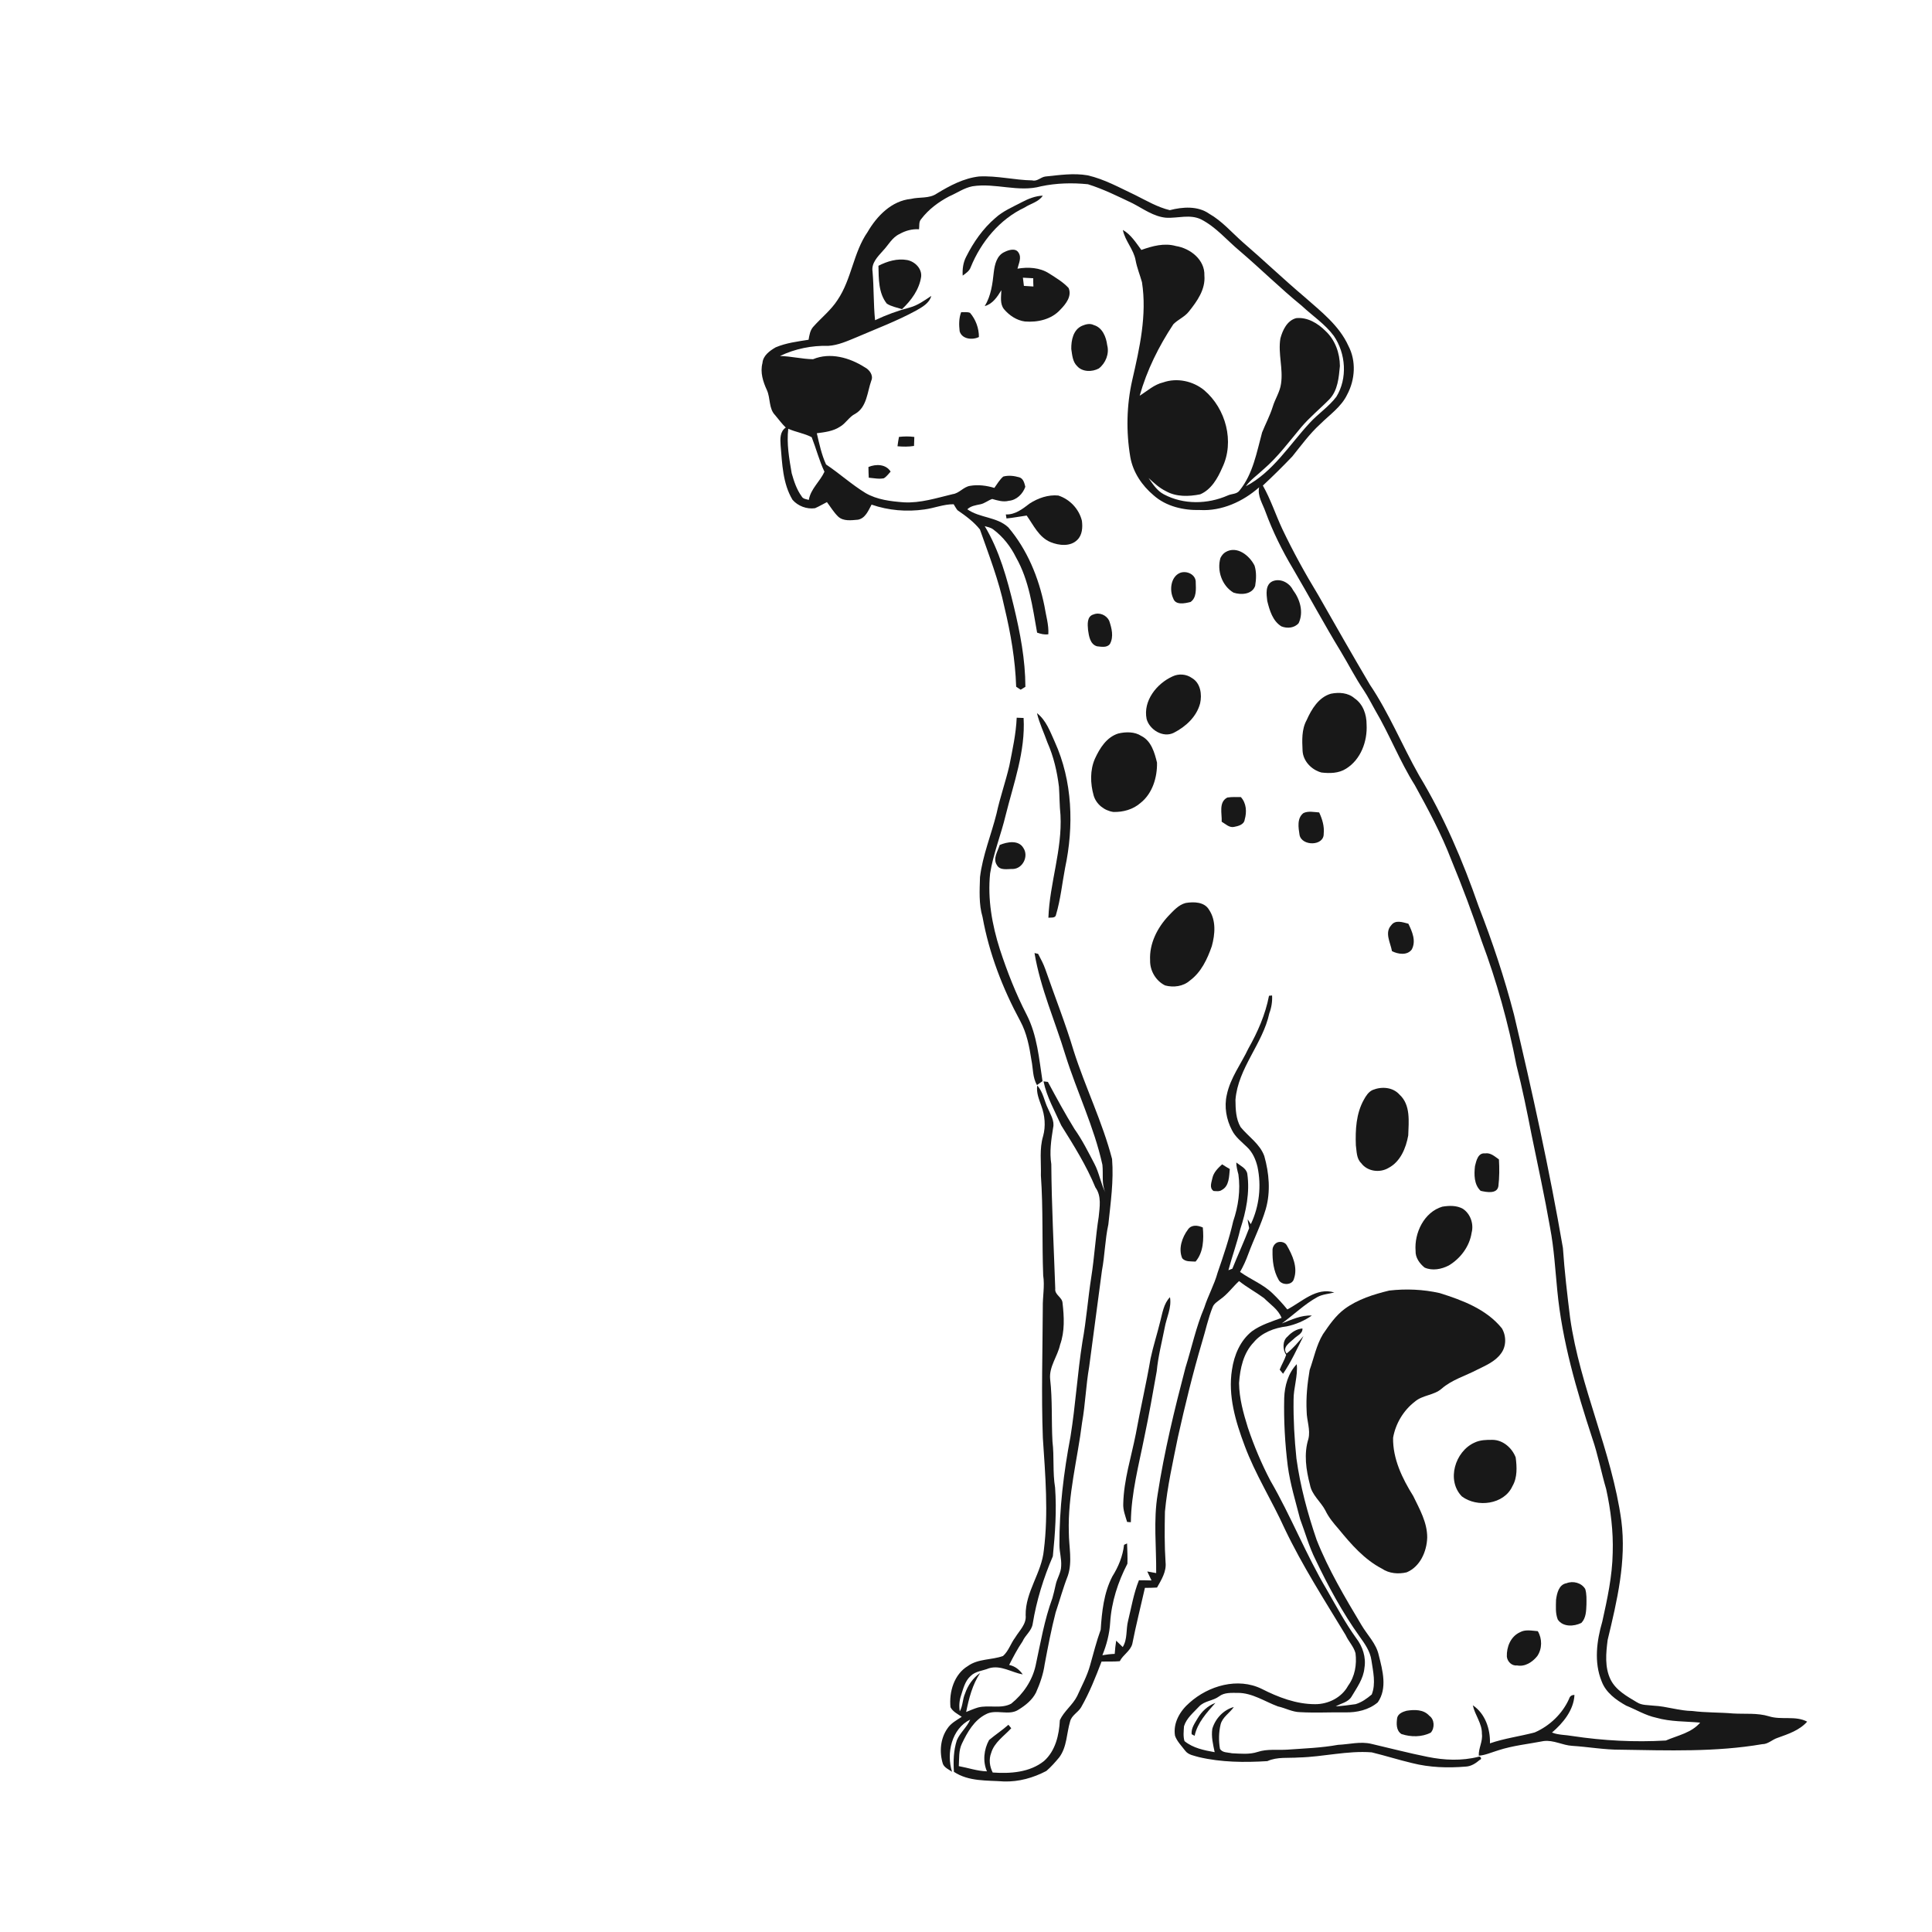 <ns0:svg xmlns:ns0="http://www.w3.org/2000/svg" width="1024pt" height="1024pt" viewBox="0 0 1024 1024" version="1.1">
<ns0:g id="#ffffffff">
<ns0:path fill="#ffffff" opacity="0" d=" M 0.00 0.00 L 1024.00 0.00 L 1024.00 1024.00 L 0.00 1024.00 L 0.00 0.00 M 554.11 93.55 C 551.63 93.83 549.75 96.32 547.12 95.61 C 537.68 95.46 528.42 93.04 518.95 93.53 C 510.80 94.45 503.45 98.38 496.55 102.57 C 492.49 105.39 487.36 104.30 482.79 105.43 C 472.57 106.44 464.77 114.48 459.86 122.94 C 452.25 133.90 451.40 147.96 443.92 158.99 C 440.44 164.40 435.32 168.40 431.08 173.16 C 429.35 175.06 428.99 177.66 428.56 180.08 C 422.68 181.01 416.63 181.75 411.11 184.10 C 407.96 185.94 404.42 188.45 404.12 192.43 C 402.82 197.36 404.43 202.35 406.49 206.81 C 408.42 211.09 407.38 216.57 410.88 220.10 C 412.74 222.28 414.40 224.64 416.49 226.61 C 413.31 228.75 413.51 232.65 413.74 236.04 C 414.59 245.83 414.85 256.23 420.05 264.90 C 422.91 268.22 427.65 270.00 431.99 269.35 C 434.16 268.42 436.18 267.18 438.29 266.13 C 440.23 268.69 441.88 271.51 444.20 273.76 C 446.97 276.40 451.22 275.75 454.70 275.46 C 458.67 274.74 460.25 270.60 461.95 267.46 C 470.91 270.57 480.60 271.36 489.97 270.02 C 495.18 269.33 500.15 267.21 505.46 267.26 C 506.11 268.32 506.70 269.43 507.48 270.42 C 511.79 273.38 516.11 276.53 519.39 280.64 C 524.15 294.21 529.42 307.70 532.37 321.83 C 535.69 335.66 538.13 349.75 538.59 363.99 C 539.18 364.38 540.37 365.16 540.96 365.55 C 541.59 365.17 542.85 364.41 543.48 364.03 C 543.44 349.60 540.70 335.40 537.35 321.42 C 533.80 306.76 529.75 291.91 521.93 278.87 C 523.46 279.31 525.10 279.60 526.42 280.59 C 531.60 284.45 535.67 289.66 538.52 295.44 C 545.45 307.62 547.27 321.74 549.69 335.31 C 551.61 335.97 553.58 336.51 555.64 336.17 C 555.94 331.06 554.33 326.14 553.56 321.14 C 550.51 306.07 544.45 291.32 534.43 279.52 C 528.42 273.87 519.28 274.60 512.70 269.94 C 514.58 268.11 517.22 267.79 519.68 267.27 C 521.94 266.79 523.73 265.19 525.89 264.46 C 528.75 265.27 531.70 266.21 534.70 265.43 C 538.82 265.08 542.14 261.78 543.44 258.01 C 542.97 256.09 542.40 253.60 540.23 252.98 C 537.51 252.19 534.50 251.83 531.74 252.59 C 529.80 254.27 528.51 256.54 527.03 258.60 C 522.87 257.35 518.45 256.77 514.14 257.51 C 510.65 258.05 508.44 261.46 504.94 261.91 C 496.41 263.95 487.84 266.75 478.94 266.24 C 472.03 265.70 464.88 264.88 458.77 261.33 C 451.41 256.83 444.99 250.97 437.83 246.18 C 435.42 240.93 434.24 235.22 432.93 229.63 C 437.15 229.08 441.59 228.57 445.23 226.16 C 448.37 224.36 450.09 220.85 453.39 219.27 C 459.49 215.67 459.66 207.81 461.79 201.79 C 463.08 198.93 460.80 195.92 458.29 194.64 C 450.32 189.56 440.02 186.60 430.93 190.39 C 425.08 190.31 419.30 188.81 413.41 188.69 C 421.34 184.87 430.26 183.06 439.05 183.31 C 444.27 182.98 449.09 180.77 453.86 178.81 C 464.50 174.22 475.39 170.16 485.58 164.60 C 488.83 162.73 492.53 160.75 493.60 156.85 C 489.96 159.24 486.40 161.88 482.12 163.01 C 475.82 164.69 469.68 166.92 463.80 169.72 C 462.93 161.16 463.21 152.54 462.47 143.96 C 461.73 139.44 465.21 136.05 467.93 132.96 C 470.85 129.95 472.82 125.82 476.82 124.01 C 479.95 122.22 483.49 121.29 487.11 121.52 C 487.36 119.71 486.89 117.58 488.25 116.11 C 492.14 110.98 497.43 107.05 503.10 104.07 C 507.22 102.31 510.95 99.59 515.43 98.73 C 527.53 96.81 539.80 102.07 551.81 98.74 C 559.93 97.02 568.37 96.82 576.61 97.65 C 584.82 100.21 592.53 104.06 600.29 107.75 C 606.02 110.71 611.49 114.83 618.13 115.41 C 624.29 115.73 630.72 113.42 636.61 116.28 C 644.53 120.33 650.29 127.35 657.03 132.97 C 668.18 142.47 678.59 152.81 689.95 162.06 C 695.60 167.37 702.26 171.71 706.93 178.00 C 713.34 187.34 714.32 200.55 708.29 210.30 C 704.29 215.58 698.62 219.28 694.17 224.16 C 683.40 235.77 674.72 250.15 660.32 257.73 C 662.89 254.18 666.58 251.71 669.71 248.72 C 677.29 242.23 683.20 234.13 689.59 226.53 C 694.15 221.11 699.69 216.65 704.63 211.60 C 709.09 206.91 709.59 200.09 710.18 193.98 C 710.13 187.15 707.65 180.15 702.56 175.44 C 698.52 171.36 692.92 167.98 686.98 168.63 C 682.19 169.90 679.81 174.98 678.63 179.39 C 677.31 187.37 680.18 195.40 678.97 203.39 C 678.40 207.75 675.80 211.46 674.56 215.63 C 673.09 220.32 670.77 224.65 668.94 229.19 C 666.06 239.76 664.12 251.19 657.02 259.93 C 655.56 262.01 652.80 261.62 650.73 262.61 C 640.06 267.30 627.29 267.56 616.89 262.02 C 613.25 260.13 611.03 256.59 608.75 253.34 C 611.57 255.95 614.44 258.60 617.93 260.31 C 623.42 263.43 630.13 263.21 636.13 262.00 C 641.97 259.52 645.39 253.52 647.80 247.92 C 654.49 234.15 649.72 216.53 638.24 206.81 C 632.31 201.94 623.85 200.12 616.54 202.67 C 611.74 203.78 608.12 207.21 604.06 209.74 C 607.85 196.22 614.18 183.54 621.89 171.87 C 624.38 169.32 627.91 167.98 630.13 165.12 C 634.49 159.68 638.99 153.39 638.35 146.03 C 638.67 137.68 630.87 131.60 623.24 130.40 C 617.08 128.65 610.76 130.40 604.93 132.47 C 602.07 128.63 599.40 124.29 595.14 121.87 C 596.28 127.71 600.89 132.16 601.91 138.05 C 602.65 142.00 604.19 145.72 605.27 149.57 C 607.98 166.99 604.02 184.46 600.13 201.39 C 597.09 214.77 596.81 228.77 599.09 242.29 C 600.51 250.30 605.28 257.36 611.45 262.54 C 618.08 268.43 627.31 270.54 635.99 270.32 C 647.56 270.99 658.85 265.83 667.37 258.28 C 666.39 262.93 669.25 267.02 670.72 271.21 C 674.59 281.74 679.57 291.84 685.33 301.46 C 693.88 316.00 701.84 330.90 710.63 345.30 C 714.78 352.16 718.39 359.36 722.91 366.00 C 725.10 369.33 726.89 372.90 728.85 376.38 C 736.48 389.30 741.87 403.41 749.87 416.13 C 756.96 428.98 763.94 441.98 769.21 455.71 C 775.07 469.89 780.45 484.27 785.32 498.82 C 793.31 520.15 799.41 542.18 803.73 564.54 C 806.86 576.76 809.35 589.14 811.78 601.53 C 815.13 617.90 818.71 634.23 821.58 650.71 C 823.68 661.71 824.30 672.92 825.40 684.05 C 827.97 710.80 835.56 736.72 843.90 762.18 C 846.96 771.02 848.65 780.25 851.30 789.22 C 853.72 800.29 855.13 811.64 854.77 823.00 C 854.56 835.34 851.91 847.48 849.25 859.48 C 846.28 869.65 844.78 881.08 848.91 891.14 C 851.12 897.12 856.54 901.02 861.90 904.02 C 867.22 906.16 872.18 909.23 877.85 910.43 C 885.43 912.61 893.35 912.31 901.13 913.02 C 896.55 918.44 889.17 919.82 882.93 922.51 C 866.45 923.47 849.83 922.61 833.49 920.14 C 829.85 919.48 826.06 919.63 822.57 918.30 C 828.48 913.23 834.08 906.45 834.50 898.36 C 833.02 898.33 832.07 899.00 831.66 900.37 C 828.15 908.28 821.38 914.76 813.47 918.21 C 805.59 920.32 797.44 921.32 789.71 924.01 C 789.92 916.40 787.18 908.22 780.62 903.83 C 781.73 909.04 785.57 913.43 785.44 918.98 C 785.99 922.98 783.59 926.58 783.79 930.55 C 787.34 930.30 790.58 928.74 793.96 927.75 C 801.84 925.17 810.08 924.37 818.18 922.80 C 823.39 922.13 828.13 925.03 833.27 925.33 C 841.87 925.87 850.40 927.44 859.04 927.38 C 884.04 927.77 909.27 928.69 934.01 924.45 C 937.11 924.47 939.29 922.02 942.09 921.12 C 947.73 919.09 953.73 917.15 957.83 912.51 C 951.60 909.20 944.13 911.77 937.55 909.66 C 931.40 907.80 924.93 908.55 918.62 908.18 C 911.41 907.55 904.15 907.79 896.97 906.86 C 890.04 906.78 883.41 904.38 876.51 904.05 C 873.50 903.66 870.24 903.95 867.59 902.24 C 862.35 899.09 856.55 895.96 853.68 890.28 C 850.45 883.76 851.19 876.17 852.09 869.19 C 857.05 848.56 862.13 827.33 859.34 805.97 C 854.28 769.19 837.40 735.27 832.20 698.53 C 830.68 686.19 829.22 673.86 828.38 661.46 C 821.24 619.92 812.13 578.74 802.44 537.73 C 797.38 518.21 790.99 499.06 783.67 480.28 C 775.32 456.28 765.30 432.74 752.12 410.95 C 743.14 395.08 736.26 378.04 726.06 362.88 C 716.76 347.12 707.70 331.23 698.65 315.33 C 691.76 304.00 685.36 292.38 679.66 280.41 C 676.09 272.78 673.51 264.71 669.34 257.36 C 674.68 252.37 679.89 247.23 684.93 241.95 C 689.68 236.06 694.14 229.88 699.76 224.77 C 704.76 219.79 710.96 215.63 714.06 209.07 C 718.26 201.22 718.88 191.30 714.68 183.32 C 709.79 172.50 700.18 165.13 691.52 157.47 C 680.34 148.02 669.75 137.90 658.66 128.34 C 652.84 123.19 647.69 117.14 640.86 113.26 C 634.85 109.04 626.79 109.63 620.02 111.39 C 613.48 109.82 607.65 106.35 601.68 103.38 C 593.44 99.50 585.36 94.94 576.40 92.92 C 569.00 91.64 561.50 92.80 554.11 93.55 M 541.47 107.22 C 536.70 109.75 531.59 111.85 527.55 115.54 C 520.97 121.17 515.94 128.40 512.08 136.11 C 510.47 139.18 510.04 142.67 510.25 146.09 C 511.92 144.84 513.85 143.64 514.53 141.53 C 519.98 128.20 529.82 116.25 543.00 110.02 C 546.21 107.91 550.50 107.07 552.70 103.70 C 548.71 103.85 544.96 105.38 541.47 107.22 M 532.42 133.56 C 528.31 135.38 527.22 140.19 526.73 144.22 C 526.06 150.44 525.27 156.81 521.93 162.24 C 526.16 161.07 528.59 157.34 530.74 153.81 C 530.67 157.18 529.87 160.96 532.12 163.84 C 534.92 167.16 538.81 169.81 543.20 170.39 C 549.96 170.96 557.36 169.30 562.05 164.07 C 564.93 161.13 568.24 156.94 566.38 152.65 C 563.47 149.47 559.67 147.26 556.07 144.95 C 551.13 141.75 544.93 141.44 539.28 142.41 C 539.90 139.72 541.57 136.68 539.92 134.03 C 538.43 131.28 534.64 132.43 532.42 133.56 M 465.59 140.87 C 465.75 147.70 465.55 155.31 470.04 160.95 C 472.45 162.47 475.37 162.99 478.07 163.86 C 482.98 159.24 487.24 153.47 488.23 146.65 C 488.68 142.33 484.91 138.64 480.89 137.84 C 475.61 136.86 470.26 138.47 465.59 140.87 M 509.44 165.45 C 508.19 168.66 508.24 172.18 508.63 175.56 C 509.83 179.80 515.38 180.34 518.84 178.63 C 518.88 174.02 517.15 169.29 514.13 165.81 C 512.64 165.22 510.99 165.53 509.44 165.45 M 573.54 172.67 C 568.82 174.72 567.73 180.35 567.80 184.96 C 568.28 188.10 568.47 191.71 570.91 194.06 C 573.72 197.23 578.88 197.20 582.39 195.30 C 586.03 192.50 588.04 187.46 586.84 182.96 C 586.30 178.64 584.32 173.60 579.73 172.29 C 577.73 171.25 575.49 171.85 573.54 172.67 M 476.47 231.57 C 476.17 233.22 475.88 234.86 475.69 236.53 C 478.61 236.78 481.55 236.83 484.45 236.36 C 484.52 234.77 484.58 233.18 484.61 231.59 C 481.90 231.22 479.17 231.26 476.47 231.57 M 460.29 247.52 C 460.31 249.41 460.36 251.30 460.46 253.19 C 463.12 253.40 465.84 254.05 468.51 253.48 C 469.93 252.58 470.92 251.17 472.05 249.96 C 469.54 245.93 464.25 245.86 460.29 247.52 M 545.77 266.85 C 542.08 269.67 538.02 272.93 533.11 272.65 C 533.20 273.18 533.37 274.25 533.46 274.79 C 537.05 274.47 540.59 273.72 544.16 273.25 C 547.80 278.37 550.63 284.77 556.80 287.33 C 561.27 289.16 567.35 289.86 571.04 286.10 C 573.67 283.49 573.88 279.47 573.43 276.01 C 571.91 269.78 567.03 264.62 560.93 262.64 C 555.58 262.11 550.23 263.99 545.77 266.85 M 649.57 292.62 C 648.36 293.33 647.50 294.49 646.87 295.71 C 644.89 302.40 647.66 310.47 653.76 314.09 C 657.69 315.43 663.64 315.14 665.26 310.54 C 665.84 307.02 666.02 303.21 664.94 299.79 C 662.29 294.46 655.61 289.05 649.57 292.62 M 625.51 303.61 C 620.51 305.64 619.72 312.80 621.85 317.19 C 623.07 320.93 628.09 319.79 631.02 319.06 C 634.25 316.82 633.88 312.28 633.77 308.80 C 633.98 304.59 629.11 302.28 625.51 303.61 M 674.33 308.14 C 670.52 310.06 671.25 315.01 671.67 318.52 C 672.90 323.50 674.53 329.13 679.17 331.99 C 682.21 333.21 686.11 332.91 688.33 330.26 C 691.06 324.36 689.02 317.62 685.28 312.68 C 683.35 308.79 678.48 306.29 674.33 308.14 M 579.57 325.68 C 575.97 326.69 576.44 331.03 576.69 333.95 C 577.15 337.17 577.79 341.54 581.46 342.55 C 583.70 342.79 586.81 343.43 588.31 341.27 C 590.39 337.43 589.21 332.86 587.88 328.97 C 586.42 326.00 582.72 324.38 579.57 325.68 M 621.44 358.53 C 613.09 362.31 605.79 371.44 607.72 381.05 C 609.26 386.80 616.48 391.24 622.15 388.38 C 628.47 385.15 634.20 379.91 636.08 372.84 C 637.17 368.09 636.33 362.02 631.75 359.37 C 628.76 357.24 624.72 356.93 621.44 358.53 M 705.43 367.68 C 698.95 369.52 695.13 375.87 692.56 381.66 C 689.82 386.62 690.14 392.47 690.39 397.93 C 690.68 403.45 695.21 408.08 700.41 409.45 C 704.79 409.97 709.58 409.89 713.42 407.43 C 721.24 402.62 724.82 392.89 724.32 384.01 C 724.34 378.73 722.46 373.16 717.91 370.10 C 714.49 367.11 709.70 366.84 705.43 367.68 M 549.61 377.97 C 550.88 383.37 553.34 388.37 555.17 393.59 C 558.45 401.00 560.29 408.98 561.27 417.00 C 561.61 421.99 561.55 427.01 562.08 431.99 C 563.06 450.42 556.34 468.13 555.67 486.42 C 557.15 486.19 559.47 486.81 559.75 484.69 C 562.13 476.66 562.95 468.27 564.51 460.06 C 569.24 437.93 568.50 414.00 559.04 393.17 C 556.59 387.75 554.48 381.75 549.61 377.97 M 538.87 380.40 C 538.51 389.00 536.62 397.40 534.98 405.81 C 533.00 414.35 530.04 422.62 528.19 431.19 C 525.39 442.46 520.81 453.32 519.42 464.92 C 519.22 471.95 518.74 479.18 520.77 486.02 C 524.26 505.38 531.44 523.94 540.77 541.21 C 544.23 547.59 545.59 554.79 546.68 561.89 C 547.60 566.31 547.25 571.07 549.62 575.10 C 550.35 574.59 551.81 573.56 552.55 573.04 C 550.72 561.14 549.75 548.77 544.17 537.86 C 538.42 526.72 533.84 515.04 529.94 503.14 C 525.83 490.21 523.37 476.54 524.78 462.95 C 526.46 452.41 530.54 442.48 533.01 432.13 C 537.23 415.18 543.55 398.27 542.53 380.54 C 541.31 380.49 540.09 380.45 538.87 380.40 M 592.65 388.79 C 586.48 390.76 582.89 396.57 580.33 402.14 C 577.67 408.21 577.88 415.27 579.64 421.56 C 580.98 426.26 585.30 429.64 590.06 430.35 C 595.22 430.52 600.60 429.03 604.53 425.55 C 610.86 420.52 613.39 412.03 613.24 404.21 C 611.95 398.93 610.21 392.72 604.96 390.09 C 601.37 387.73 596.67 387.83 592.65 388.79 M 650.51 422.71 C 645.77 425.16 647.74 431.26 647.52 435.53 C 649.55 436.69 651.45 438.77 654.01 438.29 C 656.25 437.86 659.37 437.12 659.71 434.41 C 660.90 430.37 660.64 425.70 657.68 422.47 C 655.29 422.48 652.88 422.32 650.51 422.71 M 690.90 430.92 C 687.31 433.60 688.19 438.68 688.78 442.51 C 689.93 448.58 701.78 448.54 701.59 441.89 C 702.01 437.95 700.82 434.14 699.19 430.61 C 696.45 430.43 693.48 429.73 690.90 430.92 M 529.87 447.85 C 528.85 451.21 526.10 455.07 528.37 458.48 C 530.02 461.57 534.04 460.50 536.91 460.58 C 542.12 460.35 545.30 453.83 542.45 449.50 C 539.92 445.05 533.81 446.20 529.87 447.85 M 628.43 478.60 C 624.62 479.59 622.01 482.68 619.37 485.37 C 613.41 491.71 609.11 500.12 609.58 509.01 C 609.44 514.47 612.62 519.90 617.55 522.31 C 622.00 523.49 627.12 522.85 630.66 519.72 C 636.66 515.31 639.91 508.32 642.29 501.48 C 644.01 495.20 644.64 487.88 640.83 482.21 C 638.38 477.96 632.69 477.88 628.43 478.60 M 737.38 490.40 C 733.73 494.37 737.00 499.67 737.77 504.12 C 740.95 505.76 745.84 506.53 748.26 503.25 C 750.68 498.72 748.49 493.77 746.46 489.58 C 743.45 488.83 739.61 487.34 737.38 490.40 M 548.31 505.13 C 551.44 523.80 559.23 541.20 564.69 559.22 C 570.81 578.75 579.91 597.32 584.30 617.38 C 584.83 622.35 583.74 627.44 585.90 632.18 C 583.41 627.26 582.63 621.67 580.04 616.79 C 576.77 610.54 573.62 604.20 569.53 598.44 C 564.50 590.29 559.94 581.87 555.41 573.44 C 554.83 573.37 553.67 573.22 553.09 573.15 C 554.78 581.41 559.06 588.85 562.48 596.48 C 569.13 607.09 575.81 617.77 580.60 629.39 C 583.91 633.93 582.85 639.69 582.34 644.90 C 580.67 655.52 580.07 666.27 578.40 676.89 C 576.61 688.28 575.79 699.79 573.71 711.14 C 571.06 727.87 570.07 744.79 567.37 761.51 C 563.77 780.46 561.43 799.68 561.52 819.00 C 561.55 822.71 562.70 826.33 562.44 830.06 C 562.39 833.64 560.15 836.68 559.49 840.14 C 558.99 842.44 558.45 844.74 557.80 847.02 C 553.53 858.60 551.49 870.82 548.89 882.84 C 547.12 890.79 542.29 897.89 535.99 902.96 C 530.63 905.90 524.05 903.50 518.31 905.02 C 516.18 905.66 514.14 906.57 512.08 907.39 C 513.55 900.17 515.38 892.88 519.52 886.69 C 515.71 889.35 512.96 893.28 511.48 897.66 C 510.13 900.66 510.37 904.15 508.70 907.03 C 508.23 904.18 508.46 901.28 509.40 898.56 C 510.55 894.99 511.48 890.99 514.38 888.38 C 516.97 885.72 520.93 885.58 524.21 884.21 C 530.43 882.38 536.13 886.40 542.06 887.48 C 540.35 884.95 537.89 883.05 534.87 882.46 C 537.05 878.19 539.26 873.94 541.97 869.97 C 543.41 866.62 546.84 864.38 547.36 860.62 C 549.37 848.30 553.10 836.30 558.03 824.86 C 559.24 812.79 560.10 800.58 559.22 788.44 C 557.87 780.37 558.81 772.15 557.83 764.05 C 557.23 753.03 557.86 741.96 556.60 730.98 C 555.94 724.37 560.54 718.94 561.87 712.73 C 564.42 705.65 564.01 697.95 563.17 690.60 C 562.98 687.47 558.90 686.30 559.31 683.04 C 558.55 661.03 557.37 639.04 557.21 617.01 C 556.19 610.58 557.15 604.13 558.17 597.77 C 559.04 594.13 556.82 590.83 555.48 587.62 C 553.44 583.58 552.92 578.76 549.76 575.34 C 549.17 579.11 550.72 582.68 551.93 586.16 C 553.82 591.23 554.32 596.91 552.87 602.16 C 550.83 608.92 551.89 616.05 551.69 623.00 C 552.94 640.63 552.25 658.34 552.91 676.00 C 553.79 681.66 552.59 687.32 552.70 693.00 C 552.60 716.02 551.88 739.05 552.73 762.06 C 554.04 781.86 555.74 801.81 553.26 821.59 C 552.13 833.66 543.42 843.71 543.62 856.07 C 544.14 860.82 540.29 864.22 538.04 867.97 C 535.69 871.08 534.57 875.11 531.61 877.72 C 525.55 879.89 518.45 879.09 513.01 883.01 C 505.67 887.42 502.96 896.75 503.78 904.86 C 505.04 907.28 507.62 908.45 509.76 909.95 C 507.00 911.73 503.95 913.36 502.11 916.19 C 498.35 921.58 497.81 928.75 499.76 934.93 C 500.65 936.98 502.88 937.84 504.60 939.07 C 501.47 929.28 504.40 916.25 514.22 911.42 C 512.51 915.48 508.86 918.32 507.15 922.37 C 505.39 927.75 505.23 933.49 505.60 939.11 C 513.42 944.33 523.10 943.56 532.05 944.21 C 539.92 944.47 547.68 942.29 554.60 938.64 C 557.11 936.48 559.32 933.96 561.43 931.42 C 565.55 925.90 565.29 918.68 567.19 912.35 C 568.02 909.11 571.38 907.66 573.00 904.92 C 577.42 897.22 580.68 888.94 583.85 880.66 C 587.07 880.59 590.30 880.75 593.51 880.47 C 595.22 877.05 599.06 875.14 600.12 871.40 C 602.08 861.40 604.60 851.53 606.83 841.60 C 608.96 841.58 611.11 841.58 613.25 841.43 C 615.56 837.31 618.32 832.99 617.77 828.03 C 617.18 819.11 617.26 810.16 617.44 801.22 C 618.69 787.87 621.69 774.78 624.33 761.66 C 628.11 744.78 632.19 727.96 637.10 711.36 C 639.02 705.12 640.33 698.68 642.80 692.62 C 643.54 690.86 645.29 689.88 646.71 688.72 C 650.58 686.05 653.31 682.15 656.73 678.99 C 660.92 682.34 665.68 684.87 669.98 688.05 C 673.24 691.35 677.51 694.01 679.26 698.51 C 673.89 700.49 668.28 702.19 663.59 705.58 C 657.36 710.48 654.10 718.27 652.98 725.95 C 650.77 739.73 654.89 753.45 659.69 766.24 C 665.36 781.53 674.17 795.34 680.87 810.16 C 690.22 829.81 702.03 848.12 713.26 866.70 C 714.74 870.02 717.52 872.68 718.45 876.25 C 719.19 882.20 718.14 888.56 714.52 893.47 C 711.15 899.73 704.02 903.29 697.04 903.25 C 687.06 903.26 677.51 899.60 668.74 895.14 C 656.09 888.92 640.55 893.44 630.48 902.47 C 625.49 906.75 621.65 913.18 622.78 919.98 C 623.85 923.01 626.24 925.33 628.14 927.87 C 629.84 930.19 632.89 930.53 635.46 931.31 C 647.32 934.09 659.64 934.19 671.73 933.43 C 677.00 931.06 682.80 931.93 688.41 931.50 C 701.32 931.20 714.08 927.78 727.03 928.78 C 734.19 930.52 741.23 932.76 748.41 934.46 C 757.70 936.83 767.39 937.12 776.91 936.33 C 779.79 936.18 782.22 934.56 784.35 932.74 C 785.75 932.40 784.63 930.56 783.61 931.13 C 774.80 933.37 765.53 932.99 756.69 931.18 C 746.69 929.19 736.83 926.59 726.90 924.29 C 721.04 922.86 715.08 924.56 709.18 924.80 C 700.34 926.40 691.35 926.70 682.41 927.34 C 677.13 927.71 671.66 926.85 666.55 928.57 C 662.17 930.00 657.46 929.47 652.94 929.27 C 650.78 928.75 647.85 929.09 646.60 926.88 C 645.88 922.67 645.95 918.25 646.92 914.09 C 647.88 910.07 651.76 907.98 653.96 904.75 C 648.47 906.23 644.17 910.89 642.56 916.26 C 641.91 920.44 642.94 924.61 643.80 928.69 C 638.18 927.68 632.35 926.54 627.81 922.83 C 627.03 920.31 627.38 917.54 627.55 914.95 C 628.86 910.64 632.57 907.71 635.52 904.51 C 638.35 901.44 642.90 901.54 646.12 899.13 C 648.94 896.94 652.68 897.28 656.03 897.26 C 663.75 897.23 670.32 901.85 677.32 904.43 C 681.28 905.29 684.95 907.43 689.09 907.48 C 697.07 907.93 705.07 907.48 713.06 907.59 C 719.12 907.74 725.55 906.30 730.25 902.28 C 735.41 894.89 732.82 885.34 730.78 877.32 C 729.45 871.11 724.73 866.63 721.61 861.32 C 712.89 846.72 704.12 832.02 697.84 816.15 C 693.05 802.13 689.16 787.75 687.14 773.05 C 686.07 762.73 685.48 752.34 685.62 741.97 C 685.57 735.60 687.97 729.42 687.30 723.03 C 682.74 727.84 680.88 734.48 680.66 740.97 C 680.38 752.98 681.05 765.00 682.53 776.91 C 683.80 786.51 686.68 795.76 689.07 805.10 C 691.80 812.30 693.79 819.78 697.28 826.68 C 704.01 840.81 711.50 854.63 720.61 867.38 C 723.36 871.21 726.24 875.21 726.89 880.03 C 727.76 885.96 729.33 892.32 727.05 898.11 C 724.53 900.26 721.71 902.28 718.50 903.24 C 715.00 903.73 711.49 904.21 707.97 904.41 C 710.78 902.80 714.53 902.24 716.32 899.30 C 719.17 894.50 722.66 889.78 723.18 884.04 C 724.13 878.40 722.23 872.67 718.79 868.22 C 712.98 860.12 708.26 851.34 703.31 842.72 C 692.20 824.02 684.27 803.65 673.37 784.84 C 668.63 775.84 664.70 766.44 661.44 756.81 C 659.03 749.09 656.82 741.20 656.72 733.06 C 657.26 725.37 658.97 717.20 664.49 711.46 C 668.76 706.30 675.47 703.79 681.95 703.01 C 686.72 702.03 691.31 700.05 695.31 697.27 C 689.66 696.95 684.52 699.51 679.39 701.44 C 685.77 696.83 691.42 691.21 698.36 687.40 C 701.09 685.96 704.25 685.81 707.20 685.03 C 697.66 682.13 690.08 689.99 682.30 694.03 C 679.88 691.02 677.26 688.19 674.49 685.52 C 669.50 680.66 662.85 678.17 657.26 674.14 C 658.98 671.15 660.41 667.99 661.58 664.75 C 664.54 656.71 668.46 649.04 670.89 640.81 C 673.52 631.63 672.67 621.81 670.10 612.73 C 667.76 606.26 661.74 602.51 657.56 597.39 C 655.01 593.08 654.87 587.81 654.82 582.94 C 656.16 566.07 669.28 553.30 672.77 537.06 C 673.91 534.03 674.41 530.84 674.23 527.62 C 673.82 527.66 673.01 527.74 672.60 527.78 C 670.71 537.67 666.59 547.02 661.66 555.75 C 657.81 563.91 652.07 571.33 650.22 580.33 C 648.78 586.60 649.99 593.36 652.96 599.02 C 654.78 602.70 658.14 605.20 661.01 608.02 C 663.91 610.76 665.57 614.57 666.49 618.40 C 668.66 628.57 667.45 639.42 662.96 648.82 C 662.41 647.94 661.86 647.09 661.30 646.26 C 661.37 647.84 661.83 649.36 662.08 650.93 C 659.34 658.19 656.05 665.23 653.18 672.44 C 652.65 672.64 651.61 673.04 651.09 673.23 C 653.00 665.95 655.65 658.88 657.36 651.53 C 660.46 642.08 662.53 632.00 661.08 622.05 C 660.49 619.12 657.37 617.86 655.26 616.14 C 655.27 618.30 655.83 620.38 656.38 622.47 C 657.56 630.84 656.32 639.35 653.62 647.32 C 651.50 656.58 648.45 665.57 645.36 674.53 C 643.60 680.94 640.28 686.76 638.28 693.09 C 633.91 703.36 631.63 714.33 628.30 724.95 C 622.50 747.10 617.07 769.40 613.58 792.04 C 611.27 805.85 612.94 819.87 612.80 833.77 C 611.22 833.46 609.64 833.17 608.07 832.90 C 608.82 834.49 609.60 836.06 610.32 837.67 C 608.10 837.63 605.88 837.54 603.66 837.56 C 600.88 844.46 599.67 851.85 597.91 859.05 C 596.72 863.65 597.67 868.82 595.07 872.97 C 593.91 871.84 592.77 870.69 591.60 869.59 C 591.24 871.90 590.98 874.24 590.82 876.59 C 588.62 876.67 586.43 876.92 584.28 877.31 C 586.53 871.79 588.06 865.97 588.41 860.00 C 589.10 849.07 592.54 838.47 597.55 828.80 C 597.70 825.21 597.49 821.62 597.37 818.05 C 596.97 818.23 596.17 818.60 595.77 818.78 C 595.11 824.79 592.76 830.46 589.57 835.54 C 585.06 844.22 584.02 854.17 583.39 863.78 C 581.16 869.94 579.56 876.30 577.78 882.61 C 576.22 888.34 573.32 893.56 570.91 898.96 C 568.54 903.69 563.95 906.92 561.75 911.72 C 561.36 919.54 559.44 927.96 553.35 933.38 C 545.78 939.45 535.46 940.14 526.16 939.47 C 524.53 936.28 524.02 932.54 525.33 929.14 C 526.98 923.48 532.18 920.15 535.98 916.01 C 535.60 915.55 534.86 914.62 534.49 914.16 C 531.23 917.06 527.54 919.44 524.24 922.24 C 521.48 927.20 520.79 933.56 523.10 938.85 C 517.99 938.72 513.17 936.99 508.19 936.09 C 508.44 932.06 508.03 927.81 509.87 924.08 C 512.75 918.05 516.31 911.75 522.50 908.62 C 527.93 905.60 534.79 909.68 539.99 906.06 C 543.62 903.81 547.13 900.99 549.09 897.11 C 551.24 892.30 552.98 887.27 553.71 882.03 C 555.44 872.86 557.18 863.68 559.51 854.65 C 561.69 848.19 563.46 841.60 565.95 835.25 C 568.51 827.73 566.51 819.78 566.50 812.07 C 565.90 792.44 571.13 773.36 573.52 754.01 C 575.26 744.23 575.56 734.27 577.27 724.49 C 579.56 707.48 581.78 690.47 584.05 673.46 C 585.58 665.35 585.68 657.05 587.45 648.97 C 588.65 637.47 590.34 625.91 589.42 614.31 C 584.31 594.64 575.23 576.31 569.07 556.97 C 564.71 542.36 559.05 528.18 554.07 513.77 C 553.07 510.90 551.63 508.23 550.22 505.56 C 549.75 505.45 548.79 505.24 548.31 505.13 M 727.53 577.71 C 725.33 578.71 723.98 580.84 722.87 582.88 C 718.77 590.18 718.33 598.85 718.63 607.02 C 719.10 610.25 718.91 614.05 721.47 616.49 C 724.71 620.91 731.31 621.78 735.91 619.04 C 742.26 615.74 745.21 608.46 746.40 601.77 C 746.62 594.48 747.77 585.66 741.79 580.19 C 738.24 576.16 732.27 575.77 727.53 577.71 M 781.77 618.04 C 781.26 622.52 781.22 627.83 784.77 631.17 C 787.80 631.86 793.51 633.00 794.18 628.68 C 794.73 623.98 794.75 619.23 794.46 614.51 C 792.25 612.97 790.06 610.85 787.13 611.32 C 783.35 610.91 782.47 615.25 781.77 618.04 M 642.62 624.31 C 642.17 626.60 640.79 629.57 643.21 631.25 C 644.65 631.33 646.32 631.63 647.58 630.72 C 651.56 628.64 651.42 623.49 651.82 619.61 C 650.43 618.81 649.07 617.98 647.75 617.12 C 645.57 619.11 643.29 621.32 642.62 624.31 M 764.46 639.56 C 754.81 642.42 749.54 653.48 750.29 663.00 C 750.14 666.55 752.42 669.72 755.08 671.85 C 759.16 673.66 764.00 672.74 767.86 670.74 C 774.11 667.01 778.89 660.64 779.99 653.36 C 781.22 648.75 779.38 643.35 775.37 640.70 C 772.09 638.83 768.06 638.96 764.46 639.56 M 629.65 651.65 C 626.51 655.85 624.44 661.87 626.61 666.93 C 628.40 668.95 631.26 668.47 633.67 668.67 C 637.91 663.72 638.06 656.75 637.52 650.59 C 634.87 649.42 631.54 648.94 629.65 651.65 M 677.48 658.36 C 675.59 658.84 674.29 661.00 674.47 662.93 C 674.36 668.14 675.01 673.62 677.64 678.22 C 679.14 681.34 684.98 681.45 685.84 677.73 C 687.96 671.66 685.01 665.22 681.99 659.98 C 681.05 658.44 679.14 657.99 677.48 658.36 M 736.34 684.02 C 728.04 686.02 719.69 688.64 712.72 693.73 C 707.93 697.29 704.52 702.28 701.20 707.15 C 697.68 712.98 696.40 719.78 694.14 726.13 C 692.91 733.35 692.16 740.69 692.55 748.03 C 692.57 752.91 694.68 757.75 693.48 762.64 C 690.98 770.56 692.25 779.10 694.31 786.98 C 695.30 792.38 699.99 795.86 702.46 800.55 C 704.22 804.27 706.89 807.43 709.58 810.51 C 716.13 818.51 723.13 826.57 732.45 831.42 C 736.25 834.01 741.17 834.41 745.56 833.37 C 752.71 830.38 756.22 822.31 756.45 814.96 C 756.51 806.98 752.42 799.89 749.05 792.93 C 743.26 783.68 738.16 773.20 738.37 762.04 C 739.68 754.55 743.86 747.54 749.91 742.89 C 753.98 739.37 759.97 739.60 764.04 736.08 C 769.52 731.27 776.68 729.27 783.03 725.93 C 787.52 723.71 792.43 721.65 795.48 717.49 C 798.45 713.69 798.45 708.01 795.98 703.98 C 787.77 693.86 775.09 689.13 763.03 685.35 C 754.31 683.39 745.19 683.00 736.34 684.02 M 614.96 700.33 C 613.36 706.92 611.25 713.39 609.83 720.03 C 607.54 733.42 604.42 746.63 602.01 760.00 C 599.60 772.28 595.63 784.38 595.35 796.99 C 595.17 800.34 596.46 803.50 597.39 806.66 C 597.89 806.70 598.88 806.77 599.38 806.81 C 599.55 791.37 603.63 776.36 606.61 761.31 C 609.03 749.85 611.04 738.31 613.09 726.78 C 613.83 718.97 615.81 711.36 617.32 703.68 C 618.27 698.32 621.09 693.08 620.11 687.54 C 616.75 690.97 616.14 695.90 614.96 700.33 M 682.42 708.41 C 679.64 710.65 679.79 715.38 681.69 718.13 C 680.82 720.85 679.27 723.29 678.27 725.96 C 678.71 726.50 679.61 727.58 680.05 728.12 C 684.30 721.86 687.49 714.91 690.86 708.14 C 688.08 711.41 685.31 714.74 681.91 717.40 C 679.48 714.11 683.52 711.66 685.68 709.69 C 687.31 707.95 690.54 706.92 690.32 704.12 C 687.18 704.37 684.50 706.15 682.42 708.41 M 781.49 764.63 C 771.20 769.26 766.53 784.63 774.81 793.12 C 782.86 799.19 797.20 797.49 801.63 787.67 C 804.30 783.11 804.00 777.49 803.34 772.44 C 801.41 767.43 796.60 763.18 791.05 763.15 C 787.82 763.11 784.44 763.19 781.49 764.63 M 830.30 839.14 C 826.21 839.84 825.21 844.45 824.74 847.90 C 824.66 851.40 824.33 855.07 825.66 858.41 C 828.39 862.44 834.23 862.12 838.15 860.18 C 840.65 857.62 840.71 853.82 840.85 850.48 C 840.87 847.72 841.02 844.88 840.21 842.22 C 838.27 838.92 833.75 837.75 830.30 839.14 M 805.46 865.20 C 800.65 867.47 798.48 872.94 798.66 878.01 C 798.90 880.64 801.25 883.05 804.03 882.71 C 808.31 883.55 812.22 880.94 814.79 877.75 C 817.43 873.89 817.45 868.53 815.06 864.55 C 811.89 864.32 808.35 863.49 805.46 865.20 M 634.77 910.75 C 633.26 913.35 631.27 915.98 631.59 919.17 C 631.99 919.38 632.78 919.80 633.18 920.01 C 634.67 913.03 639.62 907.73 644.19 902.57 C 640.19 904.05 636.92 907.10 634.77 910.75 M 745.49 906.74 C 743.51 907.28 741.07 908.24 740.54 910.46 C 740.11 913.44 739.90 917.24 742.82 919.09 C 747.79 920.72 753.65 920.76 758.36 918.32 C 760.51 915.88 760.36 911.33 757.56 909.39 C 754.51 905.95 749.64 906.08 745.49 906.74 Z" />
<ns0:path fill="#ffffff" opacity="0" d=" M 542.16 147.18 C 543.98 147.27 545.81 147.36 547.64 147.48 C 547.62 148.93 547.65 150.39 547.73 151.85 C 546.04 151.78 544.36 151.67 542.69 151.53 C 542.55 150.07 542.36 148.62 542.16 147.18 Z" />
<ns0:path fill="#ffffff" opacity="0" d=" M 417.80 227.25 C 421.81 229.05 426.39 229.70 430.22 231.73 C 432.60 237.79 434.19 244.14 436.98 250.03 C 434.63 255.20 429.68 259.08 428.69 264.96 C 427.32 264.55 425.63 264.51 424.89 263.08 C 422.24 259.46 420.82 255.09 419.61 250.82 C 418.28 243.06 416.86 235.14 417.80 227.25 Z" />
</ns0:g>
<ns0:g id="#181818ff">
<ns0:path fill="#181818" opacity="1.00" d=" M 554.11 93.55 C 561.50 92.80 569.00 91.64 576.40 92.92 C 585.36 94.94 593.44 99.50 601.68 103.38 C 607.65 106.35 613.48 109.82 620.02 111.39 C 626.79 109.63 634.85 109.04 640.86 113.26 C 647.69 117.14 652.84 123.19 658.66 128.34 C 669.75 137.90 680.34 148.02 691.52 157.47 C 700.18 165.13 709.79 172.50 714.68 183.32 C 718.88 191.30 718.26 201.22 714.06 209.07 C 710.96 215.63 704.76 219.79 699.76 224.77 C 694.14 229.88 689.68 236.06 684.93 241.95 C 679.89 247.23 674.68 252.37 669.34 257.36 C 673.51 264.71 676.09 272.78 679.66 280.41 C 685.36 292.38 691.76 304.00 698.65 315.33 C 707.70 331.23 716.76 347.12 726.06 362.88 C 736.26 378.04 743.14 395.08 752.12 410.95 C 765.30 432.74 775.32 456.28 783.67 480.28 C 790.99 499.06 797.38 518.21 802.44 537.73 C 812.13 578.74 821.24 619.92 828.38 661.46 C 829.22 673.86 830.68 686.19 832.20 698.53 C 837.40 735.27 854.28 769.19 859.34 805.97 C 862.13 827.33 857.05 848.56 852.09 869.19 C 851.19 876.17 850.45 883.76 853.68 890.28 C 856.55 895.96 862.35 899.09 867.59 902.24 C 870.24 903.95 873.50 903.66 876.51 904.05 C 883.41 904.38 890.04 906.78 896.97 906.86 C 904.15 907.79 911.41 907.55 918.62 908.18 C 924.93 908.55 931.40 907.80 937.55 909.66 C 944.13 911.77 951.60 909.20 957.83 912.51 C 953.73 917.15 947.73 919.09 942.09 921.12 C 939.29 922.02 937.11 924.47 934.01 924.45 C 909.27 928.69 884.04 927.77 859.04 927.38 C 850.40 927.44 841.87 925.87 833.27 925.33 C 828.13 925.03 823.39 922.13 818.18 922.80 C 810.08 924.37 801.84 925.17 793.96 927.75 C 790.58 928.74 787.34 930.30 783.79 930.55 C 783.59 926.58 785.99 922.98 785.44 918.98 C 785.57 913.43 781.73 909.04 780.62 903.83 C 787.18 908.22 789.92 916.40 789.71 924.01 C 797.44 921.32 805.59 920.32 813.47 918.21 C 821.38 914.76 828.15 908.28 831.66 900.37 C 832.07 899.00 833.02 898.33 834.50 898.36 C 834.08 906.45 828.48 913.23 822.57 918.30 C 826.06 919.63 829.85 919.48 833.49 920.14 C 849.83 922.61 866.45 923.47 882.93 922.51 C 889.17 919.82 896.55 918.44 901.13 913.02 C 893.35 912.31 885.43 912.61 877.85 910.43 C 872.18 909.23 867.22 906.16 861.90 904.02 C 856.54 901.02 851.12 897.12 848.91 891.14 C 844.78 881.08 846.28 869.65 849.25 859.48 C 851.91 847.48 854.56 835.34 854.77 823.00 C 855.13 811.64 853.72 800.29 851.30 789.22 C 848.65 780.25 846.96 771.02 843.90 762.18 C 835.56 736.72 827.97 710.80 825.40 684.05 C 824.30 672.92 823.68 661.71 821.58 650.71 C 818.71 634.23 815.13 617.90 811.78 601.53 C 809.35 589.14 806.86 576.76 803.73 564.54 C 799.41 542.18 793.31 520.15 785.32 498.82 C 780.45 484.27 775.07 469.89 769.21 455.71 C 763.94 441.98 756.96 428.98 749.87 416.13 C 741.87 403.41 736.48 389.30 728.85 376.38 C 726.89 372.90 725.10 369.33 722.91 366.00 C 718.39 359.36 714.78 352.16 710.63 345.30 C 701.84 330.90 693.88 316.00 685.33 301.46 C 679.57 291.84 674.59 281.74 670.72 271.21 C 669.25 267.02 666.39 262.93 667.37 258.28 C 658.85 265.83 647.56 270.99 635.99 270.32 C 627.31 270.54 618.08 268.43 611.45 262.54 C 605.28 257.36 600.51 250.30 599.09 242.29 C 596.81 228.77 597.09 214.77 600.13 201.39 C 604.02 184.46 607.98 166.99 605.27 149.57 C 604.19 145.72 602.65 142.00 601.91 138.05 C 600.89 132.16 596.28 127.71 595.14 121.87 C 599.40 124.29 602.07 128.63 604.93 132.47 C 610.76 130.40 617.08 128.65 623.24 130.40 C 630.87 131.60 638.67 137.68 638.35 146.03 C 638.99 153.39 634.49 159.68 630.13 165.12 C 627.91 167.98 624.38 169.32 621.89 171.87 C 614.18 183.54 607.85 196.22 604.06 209.74 C 608.12 207.21 611.74 203.78 616.54 202.67 C 623.85 200.12 632.31 201.94 638.24 206.81 C 649.72 216.53 654.49 234.15 647.80 247.92 C 645.39 253.52 641.97 259.52 636.13 262.00 C 630.13 263.21 623.42 263.43 617.93 260.31 C 614.44 258.60 611.57 255.95 608.75 253.34 C 611.03 256.59 613.25 260.13 616.89 262.02 C 627.29 267.56 640.06 267.30 650.73 262.61 C 652.80 261.62 655.56 262.01 657.02 259.93 C 664.12 251.19 666.06 239.76 668.94 229.19 C 670.77 224.65 673.09 220.32 674.56 215.63 C 675.80 211.46 678.40 207.75 678.97 203.39 C 680.18 195.40 677.31 187.37 678.63 179.39 C 679.81 174.98 682.19 169.90 686.98 168.63 C 692.92 167.98 698.52 171.36 702.56 175.44 C 707.65 180.15 710.13 187.15 710.18 193.98 C 709.59 200.09 709.09 206.91 704.63 211.60 C 699.69 216.65 694.15 221.11 689.59 226.53 C 683.20 234.13 677.29 242.23 669.71 248.72 C 666.58 251.71 662.89 254.18 660.32 257.73 C 674.72 250.15 683.40 235.77 694.17 224.16 C 698.62 219.28 704.29 215.58 708.29 210.30 C 714.32 200.55 713.34 187.34 706.93 178.00 C 702.26 171.71 695.60 167.37 689.95 162.06 C 678.59 152.81 668.18 142.47 657.03 132.97 C 650.29 127.35 644.53 120.33 636.61 116.28 C 630.72 113.42 624.29 115.73 618.13 115.41 C 611.49 114.83 606.02 110.71 600.29 107.75 C 592.53 104.06 584.82 100.21 576.61 97.65 C 568.37 96.82 559.93 97.02 551.81 98.74 C 539.80 102.07 527.53 96.81 515.43 98.73 C 510.95 99.59 507.22 102.31 503.10 104.07 C 497.43 107.05 492.14 110.98 488.25 116.11 C 486.89 117.58 487.36 119.71 487.11 121.52 C 483.49 121.29 479.95 122.22 476.82 124.01 C 472.82 125.82 470.85 129.95 467.93 132.96 C 465.21 136.05 461.73 139.44 462.47 143.96 C 463.21 152.54 462.93 161.16 463.80 169.72 C 469.68 166.92 475.82 164.69 482.12 163.01 C 486.40 161.88 489.96 159.24 493.60 156.85 C 492.53 160.75 488.83 162.73 485.58 164.60 C 475.39 170.16 464.50 174.22 453.86 178.81 C 449.09 180.77 444.27 182.98 439.05 183.31 C 430.26 183.06 421.34 184.87 413.41 188.69 C 419.30 188.81 425.08 190.31 430.93 190.39 C 440.02 186.60 450.32 189.56 458.29 194.64 C 460.80 195.92 463.08 198.93 461.79 201.79 C 459.66 207.81 459.49 215.67 453.39 219.27 C 450.09 220.85 448.37 224.36 445.23 226.16 C 441.59 228.57 437.15 229.08 432.93 229.63 C 434.24 235.22 435.42 240.93 437.83 246.18 C 444.99 250.97 451.41 256.83 458.77 261.33 C 464.88 264.88 472.03 265.70 478.94 266.24 C 487.84 266.75 496.41 263.95 504.94 261.91 C 508.44 261.46 510.65 258.05 514.14 257.51 C 518.45 256.77 522.87 257.35 527.03 258.60 C 528.51 256.54 529.80 254.27 531.74 252.59 C 534.50 251.83 537.51 252.19 540.23 252.98 C 542.40 253.60 542.97 256.09 543.44 258.01 C 542.14 261.78 538.82 265.08 534.70 265.43 C 531.70 266.21 528.75 265.27 525.89 264.46 C 523.73 265.19 521.94 266.79 519.68 267.27 C 517.22 267.79 514.58 268.11 512.70 269.94 C 519.28 274.60 528.42 273.87 534.43 279.52 C 544.45 291.32 550.51 306.07 553.56 321.14 C 554.33 326.14 555.94 331.06 555.64 336.17 C 553.58 336.51 551.61 335.97 549.69 335.31 C 547.27 321.74 545.45 307.62 538.52 295.44 C 535.67 289.66 531.60 284.45 526.42 280.59 C 525.10 279.60 523.46 279.31 521.93 278.87 C 529.75 291.91 533.80 306.76 537.35 321.42 C 540.70 335.40 543.44 349.60 543.48 364.03 C 542.85 364.41 541.59 365.17 540.96 365.55 C 540.37 365.16 539.18 364.38 538.59 363.99 C 538.13 349.75 535.69 335.66 532.37 321.83 C 529.42 307.70 524.15 294.21 519.39 280.64 C 516.11 276.53 511.79 273.38 507.48 270.42 C 506.70 269.43 506.11 268.32 505.46 267.26 C 500.15 267.21 495.18 269.33 489.97 270.02 C 480.60 271.36 470.91 270.57 461.95 267.46 C 460.25 270.60 458.67 274.74 454.70 275.46 C 451.22 275.75 446.97 276.40 444.20 273.76 C 441.88 271.51 440.23 268.69 438.29 266.13 C 436.18 267.18 434.16 268.42 431.99 269.35 C 427.65 270.00 422.91 268.22 420.05 264.90 C 414.85 256.23 414.59 245.83 413.74 236.04 C 413.51 232.65 413.31 228.75 416.49 226.61 C 414.40 224.64 412.74 222.28 410.88 220.10 C 407.38 216.57 408.42 211.09 406.49 206.81 C 404.43 202.35 402.82 197.36 404.12 192.43 C 404.42 188.45 407.96 185.94 411.11 184.10 C 416.63 181.75 422.68 181.01 428.56 180.08 C 428.99 177.66 429.35 175.06 431.08 173.16 C 435.32 168.40 440.44 164.40 443.92 158.99 C 451.40 147.96 452.25 133.90 459.86 122.94 C 464.77 114.48 472.57 106.44 482.79 105.43 C 487.36 104.30 492.49 105.39 496.55 102.57 C 503.45 98.38 510.80 94.45 518.95 93.53 C 528.42 93.04 537.68 95.46 547.12 95.61 C 549.75 96.32 551.63 93.83 554.11 93.55 M 417.80 227.25 C 416.86 235.14 418.28 243.06 419.61 250.82 C 420.82 255.09 422.24 259.46 424.89 263.08 C 425.63 264.51 427.32 264.55 428.69 264.96 C 429.68 259.08 434.63 255.20 436.98 250.03 C 434.19 244.14 432.60 237.79 430.22 231.73 C 426.39 229.70 421.81 229.05 417.80 227.25 Z" />
<ns0:path fill="#181818" opacity="1.00" d=" M 541.47 107.22 C 544.96 105.38 548.71 103.85 552.70 103.70 C 550.50 107.07 546.21 107.91 543.00 110.02 C 529.82 116.25 519.98 128.20 514.53 141.53 C 513.85 143.64 511.92 144.84 510.25 146.09 C 510.04 142.67 510.47 139.18 512.08 136.11 C 515.94 128.40 520.97 121.17 527.55 115.54 C 531.59 111.85 536.70 109.75 541.47 107.22 Z" />
<ns0:path fill="#181818" opacity="1.00" d=" M 532.42 133.56 C 534.64 132.43 538.43 131.28 539.92 134.03 C 541.57 136.68 539.90 139.72 539.28 142.41 C 544.93 141.44 551.13 141.75 556.07 144.95 C 559.67 147.26 563.47 149.47 566.38 152.65 C 568.24 156.94 564.93 161.13 562.05 164.07 C 557.36 169.30 549.96 170.96 543.20 170.39 C 538.81 169.81 534.92 167.16 532.12 163.84 C 529.87 160.96 530.67 157.18 530.74 153.81 C 528.59 157.34 526.16 161.07 521.93 162.24 C 525.27 156.81 526.06 150.44 526.73 144.22 C 527.22 140.19 528.31 135.38 532.42 133.56 M 542.16 147.18 C 542.36 148.62 542.55 150.07 542.69 151.53 C 544.36 151.67 546.04 151.78 547.73 151.85 C 547.65 150.39 547.62 148.93 547.64 147.48 C 545.81 147.36 543.98 147.27 542.16 147.18 Z" />
<ns0:path fill="#181818" opacity="1.00" d=" M 465.59 140.87 C 470.26 138.47 475.61 136.86 480.89 137.84 C 484.91 138.64 488.68 142.33 488.23 146.65 C 487.24 153.47 482.98 159.24 478.07 163.86 C 475.37 162.99 472.45 162.47 470.04 160.95 C 465.55 155.31 465.75 147.70 465.59 140.87 Z" />
<ns0:path fill="#181818" opacity="1.00" d=" M 509.44 165.45 C 510.99 165.53 512.64 165.22 514.13 165.81 C 517.15 169.29 518.88 174.02 518.84 178.63 C 515.38 180.34 509.83 179.80 508.63 175.56 C 508.24 172.18 508.19 168.66 509.44 165.45 Z" />
<ns0:path fill="#181818" opacity="1.00" d=" M 573.54 172.67 C 575.49 171.85 577.73 171.25 579.73 172.29 C 584.32 173.60 586.30 178.64 586.84 182.96 C 588.04 187.46 586.03 192.50 582.39 195.30 C 578.88 197.20 573.72 197.23 570.91 194.06 C 568.47 191.71 568.28 188.10 567.80 184.96 C 567.73 180.35 568.82 174.72 573.54 172.67 Z" />
<ns0:path fill="#181818" opacity="1.00" d=" M 476.47 231.57 C 479.17 231.26 481.90 231.22 484.61 231.59 C 484.58 233.18 484.52 234.77 484.45 236.36 C 481.55 236.83 478.61 236.78 475.69 236.53 C 475.88 234.86 476.17 233.22 476.47 231.57 Z" />
<ns0:path fill="#181818" opacity="1.00" d=" M 460.29 247.52 C 464.25 245.86 469.54 245.93 472.05 249.96 C 470.92 251.17 469.93 252.58 468.51 253.48 C 465.84 254.05 463.12 253.40 460.46 253.19 C 460.36 251.30 460.31 249.41 460.29 247.52 Z" />
<ns0:path fill="#181818" opacity="1.00" d=" M 545.77 266.85 C 550.23 263.99 555.58 262.11 560.93 262.64 C 567.03 264.62 571.91 269.78 573.43 276.01 C 573.88 279.47 573.67 283.49 571.04 286.10 C 567.35 289.86 561.27 289.16 556.80 287.33 C 550.63 284.77 547.80 278.37 544.16 273.25 C 540.59 273.72 537.05 274.47 533.46 274.79 C 533.37 274.25 533.20 273.18 533.11 272.65 C 538.02 272.93 542.08 269.67 545.77 266.85 Z" />
<ns0:path fill="#181818" opacity="1.00" d=" M 649.57 292.62 C 655.61 289.05 662.29 294.46 664.94 299.79 C 666.02 303.21 665.84 307.02 665.26 310.54 C 663.64 315.14 657.69 315.43 653.76 314.09 C 647.66 310.47 644.89 302.40 646.87 295.71 C 647.50 294.49 648.36 293.33 649.57 292.62 Z" />
<ns0:path fill="#181818" opacity="1.00" d=" M 625.51 303.61 C 629.11 302.28 633.98 304.59 633.77 308.80 C 633.88 312.28 634.25 316.82 631.02 319.06 C 628.09 319.79 623.07 320.93 621.85 317.19 C 619.72 312.80 620.51 305.64 625.51 303.61 Z" />
<ns0:path fill="#181818" opacity="1.00" d=" M 674.33 308.14 C 678.48 306.29 683.35 308.79 685.28 312.68 C 689.02 317.62 691.06 324.36 688.33 330.26 C 686.11 332.91 682.21 333.21 679.17 331.99 C 674.53 329.13 672.90 323.50 671.67 318.52 C 671.25 315.01 670.52 310.06 674.33 308.14 Z" />
<ns0:path fill="#181818" opacity="1.00" d=" M 579.57 325.68 C 582.72 324.38 586.42 326.00 587.88 328.97 C 589.21 332.86 590.39 337.43 588.31 341.27 C 586.81 343.43 583.70 342.79 581.46 342.55 C 577.79 341.54 577.15 337.17 576.69 333.95 C 576.44 331.03 575.97 326.69 579.57 325.68 Z" />
<ns0:path fill="#181818" opacity="1.00" d=" M 621.44 358.53 C 624.72 356.93 628.76 357.24 631.75 359.37 C 636.33 362.02 637.17 368.09 636.08 372.84 C 634.20 379.91 628.47 385.15 622.15 388.38 C 616.48 391.24 609.26 386.80 607.72 381.05 C 605.79 371.44 613.09 362.31 621.44 358.53 Z" />
<ns0:path fill="#181818" opacity="1.00" d=" M 705.43 367.68 C 709.70 366.84 714.49 367.11 717.91 370.10 C 722.46 373.16 724.34 378.73 724.32 384.01 C 724.82 392.89 721.24 402.62 713.42 407.43 C 709.58 409.89 704.79 409.97 700.41 409.45 C 695.21 408.08 690.68 403.45 690.39 397.93 C 690.14 392.47 689.82 386.62 692.56 381.66 C 695.13 375.87 698.95 369.52 705.43 367.68 Z" />
<ns0:path fill="#181818" opacity="1.00" d=" M 549.61 377.97 C 554.48 381.75 556.59 387.75 559.04 393.17 C 568.50 414.00 569.24 437.93 564.51 460.06 C 562.95 468.27 562.13 476.66 559.75 484.69 C 559.47 486.81 557.15 486.19 555.67 486.42 C 556.34 468.13 563.06 450.42 562.08 431.99 C 561.55 427.01 561.61 421.99 561.27 417.00 C 560.29 408.98 558.45 401.00 555.17 393.59 C 553.34 388.37 550.88 383.37 549.61 377.97 Z" />
<ns0:path fill="#181818" opacity="1.00" d=" M 538.87 380.40 C 540.09 380.45 541.31 380.49 542.53 380.54 C 543.55 398.27 537.23 415.18 533.01 432.13 C 530.54 442.48 526.46 452.41 524.78 462.95 C 523.37 476.54 525.83 490.21 529.94 503.14 C 533.84 515.04 538.42 526.72 544.17 537.86 C 549.75 548.77 550.72 561.14 552.55 573.04 C 551.81 573.56 550.35 574.59 549.62 575.10 C 547.25 571.07 547.60 566.31 546.68 561.89 C 545.59 554.79 544.23 547.59 540.77 541.21 C 531.44 523.94 524.26 505.38 520.77 486.02 C 518.74 479.18 519.22 471.95 519.42 464.92 C 520.81 453.32 525.39 442.46 528.19 431.19 C 530.04 422.62 533.00 414.35 534.98 405.81 C 536.62 397.40 538.51 389.00 538.87 380.40 Z" />
<ns0:path fill="#181818" opacity="1.00" d=" M 592.65 388.79 C 596.67 387.83 601.37 387.73 604.96 390.09 C 610.21 392.72 611.95 398.93 613.24 404.21 C 613.39 412.03 610.86 420.52 604.53 425.55 C 600.60 429.03 595.22 430.52 590.06 430.35 C 585.30 429.64 580.98 426.26 579.64 421.56 C 577.88 415.27 577.67 408.21 580.33 402.14 C 582.89 396.57 586.48 390.76 592.65 388.79 Z" />
<ns0:path fill="#181818" opacity="1.00" d=" M 650.51 422.71 C 652.88 422.32 655.29 422.48 657.68 422.47 C 660.64 425.70 660.90 430.37 659.71 434.41 C 659.37 437.12 656.25 437.86 654.01 438.29 C 651.45 438.77 649.55 436.69 647.52 435.53 C 647.74 431.26 645.77 425.16 650.51 422.71 Z" />
<ns0:path fill="#181818" opacity="1.00" d=" M 690.90 430.92 C 693.48 429.73 696.45 430.43 699.19 430.61 C 700.82 434.14 702.01 437.95 701.59 441.89 C 701.78 448.54 689.93 448.58 688.78 442.51 C 688.19 438.68 687.31 433.60 690.90 430.92 Z" />
<ns0:path fill="#181818" opacity="1.00" d=" M 529.87 447.85 C 533.81 446.20 539.92 445.05 542.45 449.50 C 545.30 453.83 542.12 460.35 536.91 460.58 C 534.04 460.50 530.02 461.57 528.37 458.48 C 526.10 455.07 528.85 451.21 529.87 447.85 Z" />
<ns0:path fill="#181818" opacity="1.00" d=" M 628.43 478.60 C 632.69 477.88 638.38 477.96 640.83 482.21 C 644.64 487.88 644.01 495.20 642.29 501.48 C 639.91 508.32 636.66 515.31 630.66 519.72 C 627.12 522.85 622.00 523.49 617.55 522.31 C 612.62 519.90 609.44 514.47 609.58 509.01 C 609.11 500.12 613.41 491.71 619.37 485.37 C 622.01 482.68 624.62 479.59 628.43 478.60 Z" />
<ns0:path fill="#181818" opacity="1.00" d=" M 737.38 490.40 C 739.61 487.34 743.45 488.83 746.46 489.58 C 748.49 493.77 750.68 498.72 748.26 503.25 C 745.84 506.53 740.95 505.76 737.77 504.12 C 737.00 499.67 733.73 494.37 737.38 490.40 Z" />
<ns0:path fill="#181818" opacity="1.00" d=" M 548.31 505.13 C 548.79 505.24 549.75 505.45 550.22 505.56 C 551.63 508.23 553.07 510.90 554.07 513.77 C 559.05 528.18 564.71 542.36 569.07 556.97 C 575.23 576.31 584.31 594.64 589.42 614.31 C 590.34 625.91 588.65 637.47 587.45 648.97 C 585.68 657.05 585.58 665.35 584.05 673.46 C 581.78 690.47 579.56 707.48 577.27 724.49 C 575.56 734.27 575.26 744.23 573.52 754.01 C 571.13 773.36 565.90 792.44 566.50 812.07 C 566.51 819.78 568.51 827.73 565.95 835.25 C 563.46 841.60 561.69 848.19 559.51 854.65 C 557.18 863.68 555.44 872.86 553.71 882.03 C 552.98 887.27 551.24 892.30 549.09 897.11 C 547.13 900.99 543.62 903.81 539.99 906.06 C 534.79 909.68 527.93 905.60 522.50 908.62 C 516.31 911.75 512.75 918.05 509.87 924.08 C 508.03 927.81 508.44 932.06 508.19 936.09 C 513.17 936.99 517.99 938.72 523.10 938.85 C 520.79 933.56 521.48 927.20 524.24 922.24 C 527.54 919.44 531.23 917.06 534.49 914.16 C 534.86 914.62 535.60 915.55 535.98 916.01 C 532.18 920.15 526.98 923.48 525.33 929.14 C 524.02 932.54 524.53 936.28 526.16 939.47 C 535.46 940.14 545.78 939.45 553.35 933.38 C 559.44 927.96 561.36 919.54 561.75 911.72 C 563.95 906.92 568.54 903.69 570.91 898.96 C 573.32 893.56 576.22 888.34 577.78 882.61 C 579.56 876.30 581.16 869.94 583.39 863.78 C 584.02 854.17 585.06 844.22 589.57 835.54 C 592.76 830.46 595.11 824.79 595.77 818.78 C 596.17 818.60 596.97 818.23 597.37 818.05 C 597.49 821.62 597.70 825.21 597.55 828.80 C 592.54 838.47 589.10 849.07 588.41 860.00 C 588.06 865.97 586.53 871.79 584.28 877.31 C 586.43 876.92 588.62 876.67 590.82 876.59 C 590.98 874.24 591.24 871.90 591.60 869.59 C 592.77 870.69 593.91 871.84 595.07 872.97 C 597.67 868.82 596.72 863.65 597.91 859.05 C 599.67 851.85 600.88 844.46 603.66 837.56 C 605.88 837.54 608.10 837.63 610.32 837.67 C 609.60 836.06 608.82 834.49 608.07 832.90 C 609.64 833.17 611.22 833.46 612.80 833.77 C 612.94 819.87 611.27 805.85 613.58 792.04 C 617.07 769.40 622.50 747.10 628.30 724.95 C 631.63 714.33 633.91 703.36 638.28 693.09 C 640.28 686.76 643.60 680.94 645.36 674.53 C 648.45 665.57 651.50 656.58 653.62 647.32 C 656.32 639.35 657.56 630.84 656.38 622.47 C 655.83 620.38 655.27 618.30 655.26 616.14 C 657.37 617.86 660.49 619.12 661.08 622.05 C 662.53 632.00 660.46 642.08 657.36 651.53 C 655.65 658.88 653.00 665.95 651.09 673.23 C 651.61 673.04 652.65 672.64 653.18 672.44 C 656.05 665.23 659.34 658.19 662.08 650.93 C 661.83 649.36 661.37 647.84 661.30 646.26 C 661.86 647.09 662.41 647.94 662.96 648.82 C 667.45 639.42 668.66 628.57 666.49 618.40 C 665.57 614.57 663.91 610.76 661.01 608.02 C 658.14 605.20 654.78 602.70 652.96 599.02 C 649.99 593.36 648.78 586.60 650.22 580.33 C 652.07 571.33 657.81 563.91 661.66 555.75 C 666.59 547.02 670.71 537.67 672.60 527.78 C 673.01 527.74 673.82 527.66 674.23 527.62 C 674.41 530.84 673.91 534.03 672.77 537.06 C 669.28 553.30 656.16 566.07 654.82 582.94 C 654.87 587.81 655.01 593.08 657.56 597.39 C 661.74 602.51 667.76 606.26 670.10 612.73 C 672.67 621.81 673.52 631.63 670.89 640.81 C 668.46 649.04 664.54 656.71 661.58 664.75 C 660.41 667.99 658.98 671.15 657.26 674.14 C 662.85 678.17 669.50 680.66 674.49 685.52 C 677.26 688.19 679.88 691.02 682.30 694.03 C 690.08 689.99 697.66 682.13 707.20 685.03 C 704.25 685.81 701.09 685.96 698.36 687.40 C 691.42 691.21 685.77 696.83 679.39 701.44 C 684.52 699.51 689.66 696.95 695.31 697.27 C 691.31 700.05 686.72 702.03 681.95 703.01 C 675.47 703.79 668.76 706.30 664.49 711.46 C 658.97 717.20 657.26 725.37 656.72 733.06 C 656.82 741.20 659.03 749.09 661.44 756.81 C 664.70 766.44 668.63 775.84 673.37 784.84 C 684.27 803.65 692.20 824.02 703.31 842.72 C 708.26 851.34 712.98 860.12 718.79 868.22 C 722.23 872.67 724.13 878.40 723.18 884.04 C 722.66 889.78 719.17 894.50 716.32 899.30 C 714.53 902.24 710.78 902.80 707.97 904.41 C 711.49 904.21 715.00 903.73 718.50 903.24 C 721.71 902.28 724.53 900.26 727.05 898.11 C 729.33 892.32 727.76 885.96 726.89 880.03 C 726.24 875.21 723.36 871.21 720.61 867.38 C 711.50 854.63 704.01 840.81 697.28 826.68 C 693.79 819.78 691.80 812.30 689.07 805.10 C 686.68 795.76 683.80 786.51 682.53 776.91 C 681.05 765.00 680.38 752.98 680.66 740.97 C 680.88 734.48 682.74 727.84 687.30 723.03 C 687.97 729.42 685.57 735.60 685.62 741.97 C 685.48 752.34 686.07 762.73 687.14 773.05 C 689.16 787.75 693.05 802.13 697.84 816.15 C 704.12 832.02 712.89 846.72 721.61 861.32 C 724.73 866.63 729.45 871.11 730.78 877.32 C 732.82 885.34 735.41 894.89 730.25 902.28 C 725.55 906.30 719.12 907.74 713.06 907.59 C 705.07 907.48 697.07 907.93 689.09 907.48 C 684.95 907.43 681.28 905.29 677.32 904.43 C 670.32 901.85 663.75 897.23 656.03 897.26 C 652.68 897.28 648.94 896.94 646.12 899.13 C 642.90 901.54 638.35 901.44 635.52 904.51 C 632.57 907.71 628.86 910.64 627.55 914.95 C 627.38 917.54 627.03 920.31 627.81 922.83 C 632.35 926.54 638.18 927.68 643.80 928.69 C 642.94 924.61 641.91 920.44 642.56 916.26 C 644.17 910.89 648.47 906.23 653.96 904.75 C 651.76 907.98 647.88 910.07 646.92 914.09 C 645.95 918.25 645.88 922.67 646.60 926.88 C 647.85 929.09 650.78 928.75 652.94 929.27 C 657.46 929.47 662.17 930.00 666.55 928.57 C 671.66 926.85 677.13 927.71 682.41 927.34 C 691.35 926.70 700.34 926.40 709.18 924.80 C 715.08 924.56 721.04 922.86 726.90 924.29 C 736.83 926.59 746.69 929.19 756.69 931.18 C 765.53 932.99 774.80 933.37 783.61 931.13 C 784.63 930.56 785.75 932.40 784.35 932.74 C 782.22 934.56 779.79 936.18 776.91 936.33 C 767.39 937.12 757.70 936.83 748.41 934.46 C 741.23 932.76 734.19 930.52 727.03 928.78 C 714.08 927.78 701.32 931.20 688.41 931.50 C 682.80 931.93 677.00 931.06 671.73 933.43 C 659.64 934.19 647.32 934.09 635.46 931.31 C 632.89 930.53 629.84 930.19 628.14 927.87 C 626.24 925.33 623.85 923.01 622.78 919.98 C 621.65 913.18 625.49 906.75 630.48 902.47 C 640.55 893.44 656.09 888.92 668.74 895.14 C 677.51 899.60 687.06 903.26 697.04 903.25 C 704.02 903.29 711.15 899.73 714.52 893.47 C 718.14 888.56 719.19 882.20 718.45 876.25 C 717.52 872.68 714.74 870.02 713.26 866.70 C 702.03 848.12 690.22 829.81 680.87 810.16 C 674.17 795.34 665.36 781.53 659.69 766.24 C 654.89 753.45 650.77 739.73 652.98 725.95 C 654.10 718.27 657.36 710.48 663.59 705.58 C 668.28 702.19 673.89 700.49 679.26 698.51 C 677.51 694.01 673.24 691.35 669.98 688.05 C 665.68 684.87 660.92 682.34 656.73 678.99 C 653.31 682.15 650.58 686.05 646.71 688.72 C 645.29 689.88 643.54 690.86 642.80 692.62 C 640.33 698.68 639.02 705.12 637.10 711.36 C 632.19 727.96 628.11 744.78 624.33 761.66 C 621.69 774.78 618.69 787.87 617.44 801.22 C 617.26 810.16 617.18 819.11 617.77 828.03 C 618.32 832.99 615.56 837.31 613.25 841.43 C 611.11 841.58 608.96 841.58 606.83 841.60 C 604.60 851.53 602.08 861.40 600.12 871.40 C 599.06 875.14 595.22 877.05 593.51 880.47 C 590.30 880.75 587.07 880.59 583.85 880.66 C 580.68 888.94 577.42 897.22 573.00 904.92 C 571.38 907.66 568.02 909.11 567.19 912.35 C 565.29 918.68 565.55 925.90 561.43 931.42 C 559.32 933.96 557.11 936.48 554.60 938.64 C 547.68 942.29 539.92 944.47 532.05 944.21 C 523.10 943.56 513.42 944.33 505.60 939.11 C 505.23 933.49 505.39 927.75 507.15 922.37 C 508.86 918.32 512.51 915.48 514.22 911.42 C 504.40 916.25 501.47 929.28 504.60 939.07 C 502.88 937.84 500.65 936.98 499.76 934.93 C 497.81 928.75 498.35 921.58 502.11 916.19 C 503.95 913.36 507.00 911.73 509.76 909.95 C 507.62 908.45 505.04 907.28 503.78 904.86 C 502.96 896.75 505.67 887.42 513.01 883.01 C 518.45 879.09 525.55 879.89 531.61 877.72 C 534.57 875.11 535.69 871.08 538.04 867.97 C 540.29 864.22 544.14 860.82 543.62 856.07 C 543.42 843.71 552.13 833.66 553.26 821.59 C 555.74 801.81 554.04 781.86 552.73 762.06 C 551.88 739.05 552.60 716.02 552.70 693.00 C 552.59 687.32 553.79 681.66 552.91 676.00 C 552.25 658.34 552.94 640.63 551.69 623.00 C 551.89 616.05 550.83 608.92 552.87 602.16 C 554.32 596.91 553.82 591.23 551.93 586.16 C 550.72 582.68 549.17 579.11 549.76 575.34 C 552.92 578.76 553.44 583.58 555.48 587.62 C 556.82 590.83 559.04 594.13 558.17 597.77 C 557.15 604.13 556.19 610.58 557.21 617.01 C 557.37 639.04 558.55 661.03 559.31 683.04 C 558.90 686.30 562.98 687.47 563.17 690.60 C 564.01 697.95 564.42 705.65 561.87 712.73 C 560.54 718.94 555.94 724.37 556.60 730.98 C 557.86 741.96 557.23 753.03 557.83 764.05 C 558.81 772.15 557.87 780.37 559.22 788.44 C 560.10 800.58 559.24 812.79 558.03 824.86 C 553.10 836.30 549.37 848.30 547.36 860.62 C 546.84 864.38 543.41 866.62 541.97 869.97 C 539.26 873.94 537.05 878.19 534.87 882.46 C 537.89 883.05 540.35 884.95 542.06 887.48 C 536.13 886.40 530.43 882.38 524.21 884.21 C 520.93 885.58 516.97 885.72 514.38 888.38 C 511.48 890.99 510.55 894.99 509.40 898.56 C 508.46 901.28 508.23 904.18 508.70 907.03 C 510.37 904.15 510.13 900.66 511.48 897.66 C 512.96 893.28 515.71 889.35 519.52 886.69 C 515.38 892.88 513.55 900.17 512.08 907.39 C 514.14 906.57 516.18 905.66 518.31 905.02 C 524.05 903.50 530.63 905.90 535.99 902.96 C 542.29 897.89 547.12 890.79 548.89 882.84 C 551.49 870.82 553.53 858.60 557.80 847.02 C 558.45 844.74 558.99 842.44 559.49 840.14 C 560.15 836.68 562.39 833.64 562.44 830.06 C 562.70 826.33 561.55 822.71 561.52 819.00 C 561.43 799.68 563.77 780.46 567.37 761.51 C 570.07 744.79 571.06 727.87 573.71 711.14 C 575.79 699.79 576.61 688.28 578.40 676.89 C 580.07 666.27 580.67 655.52 582.34 644.90 C 582.85 639.69 583.91 633.93 580.60 629.39 C 575.81 617.77 569.13 607.09 562.48 596.48 C 559.06 588.85 554.78 581.41 553.09 573.15 C 553.67 573.22 554.83 573.37 555.41 573.44 C 559.94 581.87 564.50 590.29 569.53 598.44 C 573.62 604.20 576.77 610.54 580.04 616.79 C 582.63 621.67 583.41 627.26 585.90 632.18 C 583.74 627.44 584.83 622.35 584.30 617.38 C 579.91 597.32 570.81 578.75 564.69 559.22 C 559.23 541.20 551.44 523.80 548.31 505.13 Z" />
<ns0:path fill="#181818" opacity="1.00" d=" M 727.53 577.71 C 732.27 575.77 738.24 576.16 741.79 580.19 C 747.77 585.66 746.62 594.48 746.40 601.77 C 745.21 608.46 742.26 615.74 735.91 619.04 C 731.31 621.78 724.71 620.91 721.47 616.49 C 718.91 614.05 719.10 610.25 718.63 607.02 C 718.33 598.85 718.77 590.18 722.87 582.88 C 723.98 580.84 725.33 578.71 727.53 577.71 Z" />
<ns0:path fill="#181818" opacity="1.00" d=" M 781.77 618.04 C 782.47 615.25 783.35 610.91 787.13 611.32 C 790.06 610.85 792.25 612.97 794.46 614.51 C 794.75 619.23 794.73 623.98 794.18 628.68 C 793.51 633.00 787.80 631.86 784.77 631.17 C 781.22 627.83 781.26 622.52 781.77 618.04 Z" />
<ns0:path fill="#181818" opacity="1.00" d=" M 642.62 624.31 C 643.29 621.32 645.57 619.11 647.75 617.12 C 649.07 617.98 650.43 618.81 651.82 619.61 C 651.42 623.49 651.56 628.64 647.58 630.72 C 646.32 631.63 644.65 631.33 643.21 631.25 C 640.79 629.57 642.17 626.60 642.62 624.31 Z" />
<ns0:path fill="#181818" opacity="1.00" d=" M 764.46 639.56 C 768.06 638.96 772.09 638.83 775.37 640.70 C 779.38 643.35 781.22 648.75 779.99 653.36 C 778.89 660.64 774.11 667.01 767.86 670.74 C 764.00 672.74 759.16 673.66 755.08 671.85 C 752.42 669.72 750.14 666.55 750.29 663.00 C 749.54 653.48 754.81 642.42 764.46 639.56 Z" />
<ns0:path fill="#181818" opacity="1.00" d=" M 629.65 651.65 C 631.54 648.94 634.87 649.42 637.52 650.59 C 638.06 656.75 637.91 663.72 633.67 668.67 C 631.26 668.47 628.40 668.95 626.61 666.93 C 624.44 661.87 626.51 655.85 629.65 651.65 Z" />
<ns0:path fill="#181818" opacity="1.00" d=" M 677.48 658.36 C 679.14 657.99 681.05 658.44 681.99 659.98 C 685.01 665.22 687.96 671.66 685.84 677.73 C 684.98 681.45 679.14 681.34 677.64 678.22 C 675.01 673.62 674.36 668.14 674.47 662.93 C 674.29 661.00 675.59 658.84 677.48 658.36 Z" />
<ns0:path fill="#181818" opacity="1.00" d=" M 736.34 684.02 C 745.19 683.00 754.31 683.39 763.03 685.35 C 775.09 689.13 787.77 693.86 795.98 703.98 C 798.45 708.01 798.45 713.69 795.48 717.49 C 792.43 721.65 787.52 723.71 783.03 725.93 C 776.68 729.27 769.52 731.27 764.04 736.08 C 759.97 739.60 753.98 739.37 749.91 742.89 C 743.86 747.54 739.68 754.55 738.37 762.04 C 738.16 773.20 743.26 783.68 749.05 792.93 C 752.42 799.89 756.51 806.98 756.45 814.96 C 756.22 822.31 752.71 830.38 745.56 833.37 C 741.17 834.41 736.25 834.01 732.45 831.42 C 723.13 826.57 716.13 818.51 709.58 810.51 C 706.89 807.43 704.22 804.27 702.46 800.55 C 699.99 795.86 695.30 792.38 694.31 786.98 C 692.25 779.10 690.98 770.56 693.48 762.64 C 694.68 757.75 692.57 752.91 692.55 748.03 C 692.16 740.69 692.91 733.35 694.14 726.13 C 696.40 719.78 697.68 712.98 701.20 707.15 C 704.52 702.28 707.93 697.29 712.72 693.73 C 719.69 688.64 728.04 686.02 736.34 684.02 Z" />
<ns0:path fill="#181818" opacity="1.00" d=" M 614.96 700.33 C 616.14 695.90 616.75 690.97 620.11 687.54 C 621.09 693.08 618.27 698.32 617.32 703.68 C 615.81 711.36 613.83 718.97 613.09 726.78 C 611.04 738.31 609.03 749.85 606.61 761.31 C 603.63 776.36 599.55 791.37 599.38 806.81 C 598.88 806.77 597.89 806.70 597.39 806.66 C 596.46 803.50 595.17 800.34 595.35 796.99 C 595.63 784.38 599.60 772.28 602.01 760.00 C 604.42 746.63 607.54 733.42 609.83 720.03 C 611.25 713.39 613.36 706.92 614.96 700.33 Z" />
<ns0:path fill="#181818" opacity="1.00" d=" M 682.42 708.41 C 684.50 706.15 687.18 704.37 690.32 704.12 C 690.54 706.92 687.31 707.95 685.68 709.69 C 683.52 711.66 679.48 714.11 681.91 717.40 C 685.31 714.74 688.08 711.41 690.86 708.14 C 687.49 714.91 684.30 721.86 680.05 728.12 C 679.61 727.58 678.71 726.50 678.27 725.96 C 679.27 723.29 680.82 720.85 681.69 718.13 C 679.79 715.38 679.64 710.65 682.42 708.41 Z" />
<ns0:path fill="#181818" opacity="1.00" d=" M 781.49 764.63 C 784.44 763.19 787.82 763.11 791.05 763.15 C 796.60 763.18 801.41 767.43 803.34 772.44 C 804.00 777.49 804.30 783.11 801.63 787.67 C 797.20 797.49 782.86 799.19 774.81 793.12 C 766.53 784.63 771.20 769.26 781.49 764.63 Z" />
<ns0:path fill="#181818" opacity="1.00" d=" M 830.30 839.14 C 833.75 837.75 838.27 838.92 840.21 842.22 C 841.02 844.88 840.87 847.72 840.85 850.48 C 840.71 853.82 840.65 857.62 838.15 860.18 C 834.23 862.12 828.39 862.44 825.66 858.41 C 824.33 855.07 824.66 851.40 824.74 847.90 C 825.21 844.45 826.21 839.84 830.30 839.14 Z" />
<ns0:path fill="#181818" opacity="1.00" d=" M 805.46 865.20 C 808.35 863.49 811.89 864.32 815.06 864.55 C 817.45 868.53 817.43 873.89 814.79 877.75 C 812.22 880.94 808.31 883.55 804.03 882.71 C 801.25 883.05 798.90 880.64 798.66 878.01 C 798.48 872.94 800.65 867.47 805.46 865.20 Z" />
<ns0:path fill="#181818" opacity="1.00" d=" M 634.77 910.75 C 636.92 907.10 640.19 904.05 644.19 902.57 C 639.62 907.73 634.67 913.03 633.18 920.01 C 632.78 919.80 631.99 919.38 631.59 919.17 C 631.27 915.98 633.26 913.35 634.77 910.75 Z" />
<ns0:path fill="#181818" opacity="1.00" d=" M 745.49 906.74 C 749.64 906.08 754.51 905.95 757.56 909.39 C 760.36 911.33 760.51 915.88 758.36 918.32 C 753.65 920.76 747.79 920.72 742.82 919.09 C 739.90 917.24 740.11 913.44 740.54 910.46 C 741.07 908.24 743.51 907.28 745.49 906.74 Z" />
</ns0:g>
</ns0:svg>